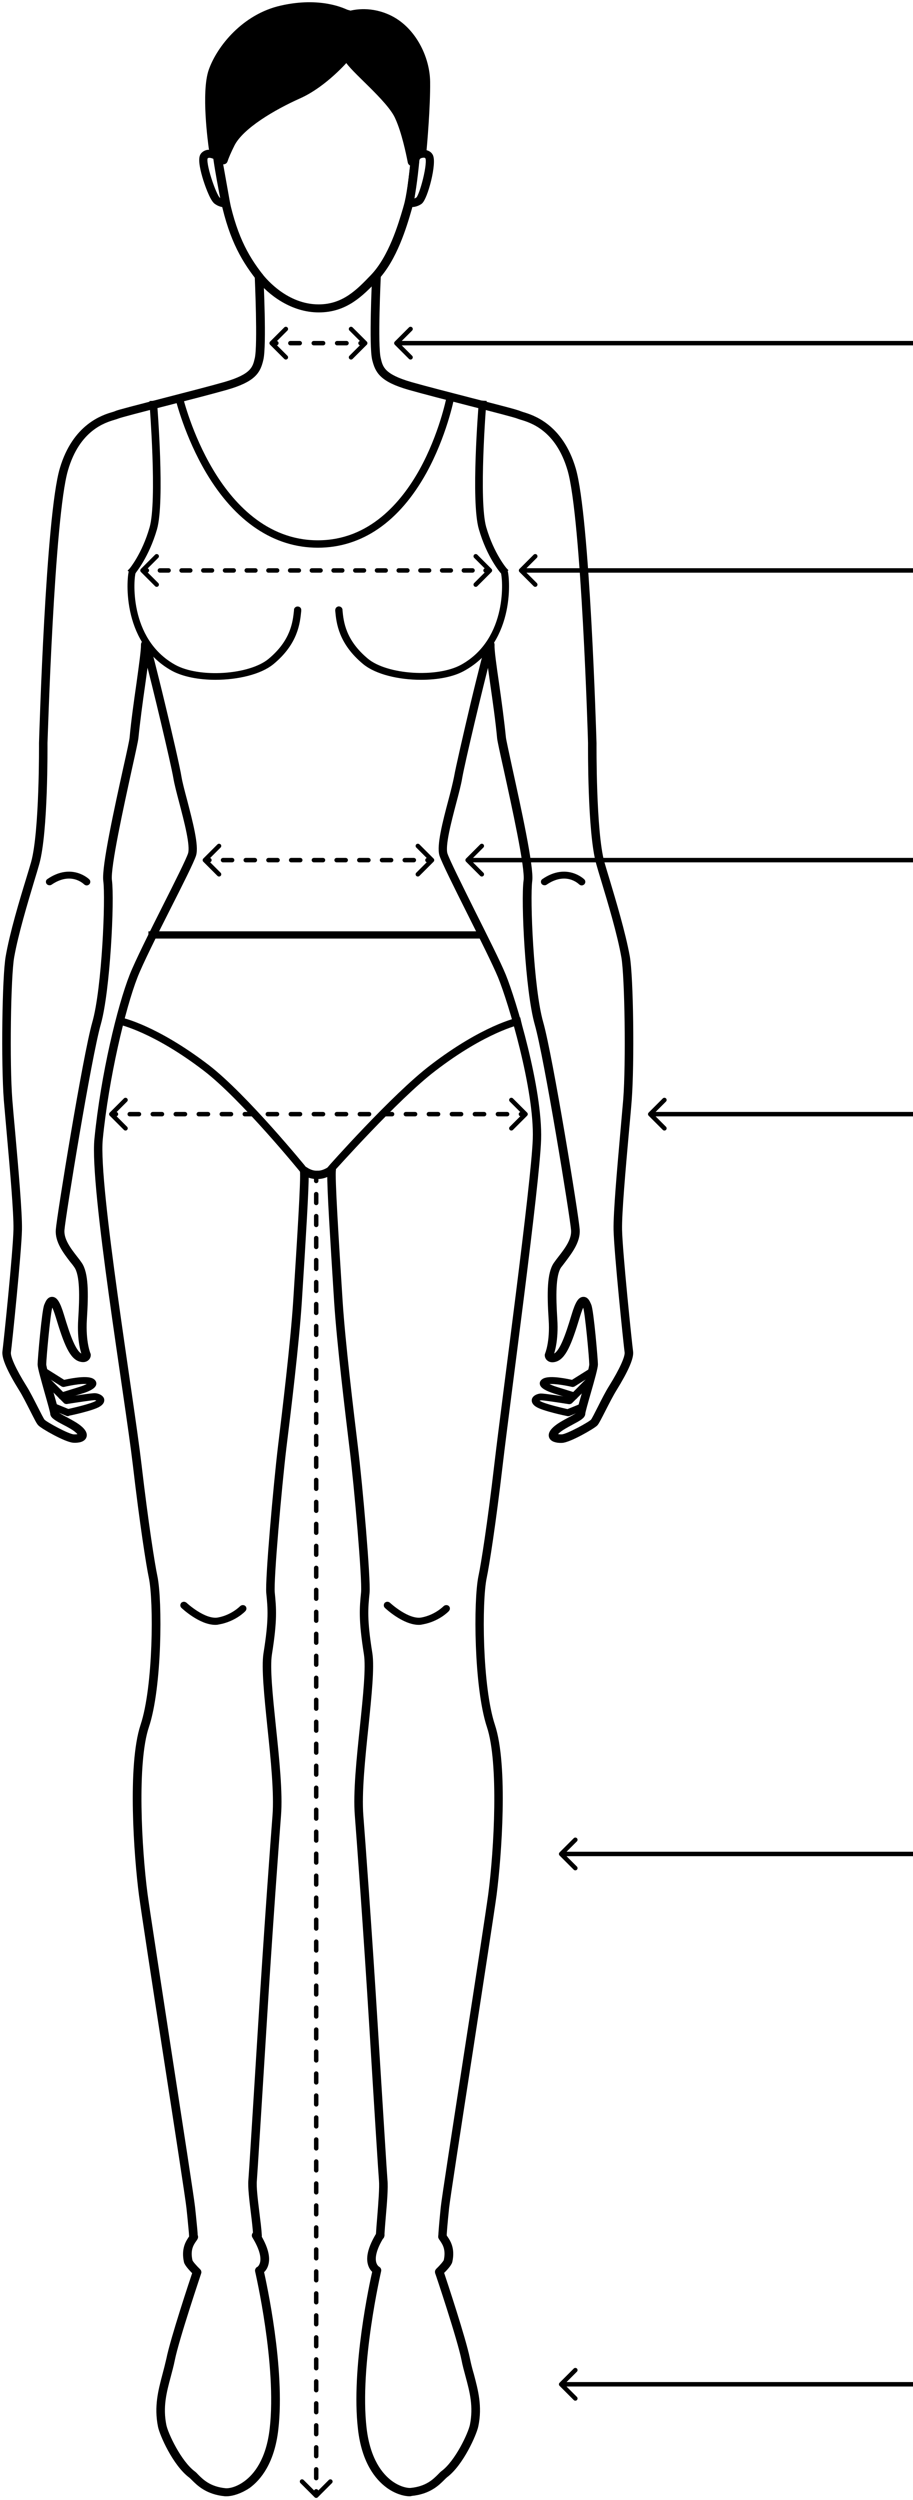 <svg width="205" height="561" viewBox="0 0 205 561" fill="none" xmlns="http://www.w3.org/2000/svg">
<path d="M88.646 76.646C88.451 76.842 88.451 77.158 88.646 77.354L91.828 80.535C92.024 80.731 92.34 80.731 92.535 80.535C92.731 80.34 92.731 80.024 92.535 79.828L89.707 77L92.535 74.172C92.731 73.976 92.731 73.66 92.535 73.465C92.34 73.269 92.024 73.269 91.828 73.465L88.646 76.646ZM89 77.5L205 77.5L205 76.5L89 76.5L89 77.5Z" fill="black"/>
<path d="M116.646 127.646C116.451 127.842 116.451 128.158 116.646 128.354L119.828 131.536C120.024 131.731 120.34 131.731 120.536 131.536C120.731 131.34 120.731 131.024 120.536 130.828L117.707 128L120.536 125.172C120.731 124.976 120.731 124.66 120.536 124.464C120.34 124.269 120.024 124.269 119.828 124.464L116.646 127.646ZM117 128.5L205 128.5L205 127.5L117 127.5L117 128.5Z" fill="black"/>
<path d="M24.646 249.646C24.451 249.842 24.451 250.158 24.646 250.354L27.828 253.536C28.024 253.731 28.34 253.731 28.535 253.536C28.731 253.34 28.731 253.024 28.535 252.828L25.707 250L28.535 247.172C28.731 246.976 28.731 246.66 28.535 246.464C28.34 246.269 28.024 246.269 27.828 246.464L24.646 249.646ZM118.354 250.354C118.549 250.158 118.549 249.842 118.354 249.646L115.172 246.464C114.976 246.269 114.66 246.269 114.464 246.464C114.269 246.66 114.269 246.976 114.464 247.172L117.293 250L114.464 252.828C114.269 253.024 114.269 253.34 114.464 253.536C114.66 253.731 114.976 253.731 115.172 253.536L118.354 250.354ZM26.033 250.5C26.309 250.5 26.533 250.276 26.533 250C26.533 249.724 26.309 249.5 26.033 249.5L26.033 250.5ZM29.133 249.5C28.857 249.5 28.633 249.724 28.633 250C28.633 250.276 28.857 250.5 29.133 250.5L29.133 249.5ZM31.2 250.5C31.476 250.5 31.7 250.276 31.7 250C31.7 249.724 31.476 249.5 31.2 249.5L31.2 250.5ZM34.3 249.5C34.024 249.5 33.8 249.724 33.8 250C33.8 250.276 34.024 250.5 34.3 250.5L34.3 249.5ZM36.367 250.5C36.643 250.5 36.867 250.276 36.867 250C36.867 249.724 36.643 249.5 36.367 249.5L36.367 250.5ZM39.467 249.5C39.191 249.5 38.967 249.724 38.967 250C38.967 250.276 39.191 250.5 39.467 250.5L39.467 249.5ZM41.533 250.5C41.809 250.5 42.033 250.276 42.033 250C42.033 249.724 41.809 249.5 41.533 249.5L41.533 250.5ZM44.633 249.5C44.357 249.5 44.133 249.724 44.133 250C44.133 250.276 44.357 250.5 44.633 250.5L44.633 249.5ZM46.7 250.5C46.976 250.5 47.2 250.276 47.2 250C47.2 249.724 46.976 249.5 46.7 249.5L46.7 250.5ZM49.8 249.5C49.524 249.5 49.3 249.724 49.3 250C49.3 250.276 49.524 250.5 49.8 250.5L49.8 249.5ZM51.867 250.5C52.143 250.5 52.367 250.276 52.367 250C52.367 249.724 52.143 249.5 51.867 249.5L51.867 250.5ZM54.967 249.5C54.691 249.5 54.467 249.724 54.467 250C54.467 250.276 54.691 250.5 54.967 250.5L54.967 249.5ZM57.033 250.5C57.309 250.5 57.533 250.276 57.533 250C57.533 249.724 57.309 249.5 57.033 249.5L57.033 250.5ZM60.133 249.5C59.857 249.5 59.633 249.724 59.633 250C59.633 250.276 59.857 250.5 60.133 250.5L60.133 249.5ZM62.2 250.5C62.476 250.5 62.7 250.276 62.7 250C62.7 249.724 62.476 249.5 62.2 249.5L62.2 250.5ZM65.3 249.5C65.024 249.5 64.8 249.724 64.8 250C64.8 250.276 65.024 250.5 65.3 250.5L65.3 249.5ZM67.367 250.5C67.643 250.5 67.867 250.276 67.867 250C67.867 249.724 67.643 249.5 67.367 249.5L67.367 250.5ZM70.467 249.5C70.191 249.5 69.967 249.724 69.967 250C69.967 250.276 70.191 250.5 70.467 250.5L70.467 249.5ZM72.533 250.5C72.809 250.5 73.033 250.276 73.033 250C73.033 249.724 72.809 249.5 72.533 249.5L72.533 250.5ZM75.633 249.5C75.357 249.5 75.133 249.724 75.133 250C75.133 250.276 75.357 250.5 75.633 250.5L75.633 249.5ZM77.7 250.5C77.976 250.5 78.2 250.276 78.2 250C78.2 249.724 77.976 249.5 77.7 249.5L77.7 250.5ZM80.8 249.5C80.524 249.5 80.3 249.724 80.3 250C80.3 250.276 80.524 250.5 80.8 250.5L80.8 249.5ZM82.867 250.5C83.143 250.5 83.367 250.276 83.367 250C83.367 249.724 83.143 249.5 82.867 249.5L82.867 250.5ZM85.967 249.5C85.691 249.5 85.467 249.724 85.467 250C85.467 250.276 85.691 250.5 85.967 250.5L85.967 249.5ZM88.033 250.5C88.309 250.5 88.533 250.276 88.533 250C88.533 249.724 88.309 249.5 88.033 249.5L88.033 250.5ZM91.133 249.5C90.857 249.5 90.633 249.724 90.633 250C90.633 250.276 90.857 250.5 91.133 250.5L91.133 249.5ZM93.2 250.5C93.476 250.5 93.7 250.276 93.7 250C93.7 249.724 93.476 249.5 93.2 249.5L93.2 250.5ZM96.3 249.5C96.024 249.5 95.8 249.724 95.8 250C95.8 250.276 96.024 250.5 96.3 250.5L96.3 249.5ZM98.367 250.5C98.643 250.5 98.867 250.276 98.867 250C98.867 249.724 98.643 249.5 98.367 249.5L98.367 250.5ZM101.467 249.5C101.191 249.5 100.967 249.724 100.967 250C100.967 250.276 101.191 250.5 101.467 250.5L101.467 249.5ZM103.533 250.5C103.809 250.5 104.033 250.276 104.033 250C104.033 249.724 103.809 249.5 103.533 249.5L103.533 250.5ZM106.633 249.5C106.357 249.5 106.133 249.724 106.133 250C106.133 250.276 106.357 250.5 106.633 250.5L106.633 249.5ZM108.7 250.5C108.976 250.5 109.2 250.276 109.2 250C109.2 249.724 108.976 249.5 108.7 249.5L108.7 250.5ZM111.8 249.5C111.524 249.5 111.3 249.724 111.3 250C111.3 250.276 111.524 250.5 111.8 250.5L111.8 249.5ZM113.867 250.5C114.143 250.5 114.367 250.276 114.367 250C114.367 249.724 114.143 249.5 113.867 249.5L113.867 250.5ZM116.967 249.5C116.69 249.5 116.467 249.724 116.467 250C116.467 250.276 116.69 250.5 116.967 250.5L116.967 249.5ZM25 250.5L26.033 250.5L26.033 249.5L25 249.5L25 250.5ZM29.133 250.5L31.2 250.5L31.2 249.5L29.133 249.5L29.133 250.5ZM34.3 250.5L36.367 250.5L36.367 249.5L34.3 249.5L34.3 250.5ZM39.467 250.5L41.533 250.5L41.533 249.5L39.467 249.5L39.467 250.5ZM44.633 250.5L46.7 250.5L46.7 249.5L44.633 249.5L44.633 250.5ZM49.8 250.5L51.867 250.5L51.867 249.5L49.8 249.5L49.8 250.5ZM54.967 250.5L57.033 250.5L57.033 249.5L54.967 249.5L54.967 250.5ZM60.133 250.5L62.2 250.5L62.2 249.5L60.133 249.5L60.133 250.5ZM65.3 250.5L67.367 250.5L67.367 249.5L65.3 249.5L65.3 250.5ZM70.467 250.5L72.533 250.5L72.533 249.5L70.467 249.5L70.467 250.5ZM75.633 250.5L77.7 250.5L77.7 249.5L75.633 249.5L75.633 250.5ZM80.8 250.5L82.867 250.5L82.867 249.5L80.8 249.5L80.8 250.5ZM85.967 250.5L88.033 250.5L88.033 249.5L85.967 249.5L85.967 250.5ZM91.133 250.5L93.2 250.5L93.2 249.5L91.133 249.5L91.133 250.5ZM96.3 250.5L98.367 250.5L98.367 249.5L96.3 249.5L96.3 250.5ZM101.467 250.5L103.533 250.5L103.533 249.5L101.467 249.5L101.467 250.5ZM106.633 250.5L108.7 250.5L108.7 249.5L106.633 249.5L106.633 250.5ZM111.8 250.5L113.867 250.5L113.867 249.5L111.8 249.5L111.8 250.5ZM116.967 250.5L118 250.5L118 249.5L116.967 249.5L116.967 250.5Z" fill="black"/>
<path d="M70.647 560.354C70.842 560.549 71.158 560.549 71.354 560.354L74.535 557.172C74.731 556.976 74.731 556.66 74.535 556.464C74.34 556.269 74.024 556.269 73.828 556.464L71 559.293L68.172 556.464C67.976 556.269 67.66 556.269 67.465 556.464C67.269 556.66 67.269 556.976 67.465 557.172L70.647 560.354ZM70.5 264.987C70.5 265.263 70.724 265.487 71 265.487C71.276 265.487 71.5 265.263 71.5 264.987L70.5 264.987ZM71.5 267.947C71.5 267.671 71.276 267.447 71 267.447C70.724 267.447 70.5 267.671 70.5 267.947L71.5 267.947ZM70.5 269.92C70.5 270.196 70.724 270.42 71 270.42C71.276 270.42 71.5 270.196 71.5 269.92L70.5 269.92ZM71.5 272.88C71.5 272.604 71.276 272.38 71 272.38C70.724 272.38 70.5 272.604 70.5 272.88L71.5 272.88ZM70.5 274.853C70.5 275.129 70.724 275.353 71 275.353C71.276 275.353 71.5 275.129 71.5 274.853L70.5 274.853ZM71.5 277.813C71.5 277.537 71.276 277.313 71 277.313C70.724 277.313 70.5 277.537 70.5 277.813L71.5 277.813ZM70.5 279.787C70.5 280.063 70.724 280.287 71 280.287C71.276 280.287 71.5 280.063 71.5 279.787L70.5 279.787ZM71.5 282.747C71.5 282.471 71.276 282.247 71 282.247C70.724 282.247 70.5 282.471 70.5 282.747L71.5 282.747ZM70.5 284.72C70.5 284.996 70.724 285.22 71 285.22C71.276 285.22 71.5 284.996 71.5 284.72L70.5 284.72ZM71.5 287.68C71.5 287.404 71.276 287.18 71 287.18C70.724 287.18 70.5 287.404 70.5 287.68L71.5 287.68ZM70.5 289.653C70.5 289.929 70.724 290.153 71 290.153C71.276 290.153 71.5 289.929 71.5 289.653L70.5 289.653ZM71.5 292.613C71.5 292.337 71.276 292.113 71 292.113C70.724 292.113 70.5 292.337 70.5 292.613L71.5 292.613ZM70.5 294.587C70.5 294.863 70.724 295.087 71 295.087C71.276 295.087 71.5 294.863 71.5 294.587L70.5 294.587ZM71.5 297.547C71.5 297.271 71.276 297.047 71 297.047C70.724 297.047 70.5 297.271 70.5 297.547L71.5 297.547ZM70.5 299.52C70.5 299.796 70.724 300.02 71 300.02C71.276 300.02 71.5 299.796 71.5 299.52L70.5 299.52ZM71.5 302.48C71.5 302.204 71.276 301.98 71 301.98C70.724 301.98 70.5 302.204 70.5 302.48L71.5 302.48ZM70.5 304.453C70.5 304.729 70.724 304.953 71 304.953C71.276 304.953 71.5 304.729 71.5 304.453L70.5 304.453ZM71.5 307.413C71.5 307.137 71.276 306.913 71 306.913C70.724 306.913 70.5 307.137 70.5 307.413L71.5 307.413ZM70.5 309.387C70.5 309.663 70.724 309.887 71 309.887C71.276 309.887 71.5 309.663 71.5 309.387L70.5 309.387ZM71.5 312.347C71.5 312.071 71.276 311.847 71 311.847C70.724 311.847 70.5 312.071 70.5 312.347L71.5 312.347ZM70.5 314.32C70.5 314.596 70.724 314.82 71 314.82C71.276 314.82 71.5 314.596 71.5 314.32L70.5 314.32ZM71.5 317.28C71.5 317.004 71.276 316.78 71 316.78C70.724 316.78 70.5 317.004 70.5 317.28L71.5 317.28ZM70.5 319.253C70.5 319.529 70.724 319.753 71 319.753C71.276 319.753 71.5 319.529 71.5 319.253L70.5 319.253ZM71.5 322.213C71.5 321.937 71.276 321.713 71 321.713C70.724 321.713 70.5 321.937 70.5 322.213L71.5 322.213ZM70.5 324.187C70.5 324.463 70.724 324.687 71 324.687C71.276 324.687 71.5 324.463 71.5 324.187L70.5 324.187ZM71.5 327.147C71.5 326.871 71.276 326.647 71 326.647C70.724 326.647 70.5 326.871 70.5 327.147L71.5 327.147ZM70.5 329.12C70.5 329.396 70.724 329.62 71 329.62C71.276 329.62 71.5 329.396 71.5 329.12L70.5 329.12ZM71.5 332.08C71.5 331.804 71.276 331.58 71 331.58C70.724 331.58 70.5 331.804 70.5 332.08L71.5 332.08ZM70.5 334.053C70.5 334.329 70.724 334.553 71 334.553C71.276 334.553 71.5 334.329 71.5 334.053L70.5 334.053ZM71.5 337.013C71.5 336.737 71.276 336.513 71 336.513C70.724 336.513 70.5 336.737 70.5 337.013L71.5 337.013ZM70.5 338.987C70.5 339.263 70.724 339.487 71 339.487C71.276 339.487 71.5 339.263 71.5 338.987L70.5 338.987ZM71.5 341.947C71.5 341.671 71.276 341.447 71 341.447C70.724 341.447 70.5 341.671 70.5 341.947L71.5 341.947ZM70.5 343.92C70.5 344.196 70.724 344.42 71 344.42C71.276 344.42 71.5 344.196 71.5 343.92L70.5 343.92ZM71.5 346.88C71.5 346.604 71.276 346.38 71 346.38C70.724 346.38 70.5 346.604 70.5 346.88L71.5 346.88ZM70.5 348.853C70.5 349.129 70.724 349.353 71 349.353C71.276 349.353 71.5 349.129 71.5 348.853L70.5 348.853ZM71.5 351.813C71.5 351.537 71.276 351.313 71 351.313C70.724 351.313 70.5 351.537 70.5 351.813L71.5 351.813ZM70.5 353.787C70.5 354.063 70.724 354.287 71 354.287C71.276 354.287 71.5 354.063 71.5 353.787L70.5 353.787ZM71.5 356.747C71.5 356.471 71.276 356.247 71 356.247C70.724 356.247 70.5 356.471 70.5 356.747L71.5 356.747ZM70.5 358.72C70.5 358.996 70.724 359.22 71 359.22C71.276 359.22 71.5 358.996 71.5 358.72L70.5 358.72ZM71.5 361.68C71.5 361.404 71.276 361.18 71 361.18C70.724 361.18 70.5 361.404 70.5 361.68L71.5 361.68ZM70.5 363.653C70.5 363.929 70.724 364.153 71 364.153C71.276 364.153 71.5 363.929 71.5 363.653L70.5 363.653ZM71.5 366.613C71.5 366.337 71.276 366.113 71 366.113C70.724 366.113 70.5 366.337 70.5 366.613L71.5 366.613ZM70.5 368.587C70.5 368.863 70.724 369.087 71 369.087C71.276 369.087 71.5 368.863 71.5 368.587L70.5 368.587ZM71.5 371.547C71.5 371.271 71.276 371.047 71 371.047C70.724 371.047 70.5 371.271 70.5 371.547L71.5 371.547ZM70.5 373.52C70.5 373.796 70.724 374.02 71 374.02C71.276 374.02 71.5 373.796 71.5 373.52L70.5 373.52ZM71.5 376.48C71.5 376.204 71.276 375.98 71 375.98C70.724 375.98 70.5 376.204 70.5 376.48L71.5 376.48ZM70.5 378.453C70.5 378.729 70.724 378.953 71 378.953C71.276 378.953 71.5 378.729 71.5 378.453L70.5 378.453ZM71.5 381.413C71.5 381.137 71.276 380.913 71 380.913C70.724 380.913 70.5 381.137 70.5 381.413L71.5 381.413ZM70.5 383.387C70.5 383.663 70.724 383.887 71 383.887C71.276 383.887 71.5 383.663 71.5 383.387L70.5 383.387ZM71.5 386.347C71.5 386.071 71.276 385.847 71 385.847C70.724 385.847 70.5 386.071 70.5 386.347L71.5 386.347ZM70.5 388.32C70.5 388.596 70.724 388.82 71 388.82C71.276 388.82 71.5 388.596 71.5 388.32L70.5 388.32ZM71.5 391.28C71.5 391.004 71.276 390.78 71 390.78C70.724 390.78 70.5 391.004 70.5 391.28L71.5 391.28ZM70.5 393.253C70.5 393.529 70.724 393.753 71 393.753C71.276 393.753 71.5 393.529 71.5 393.253L70.5 393.253ZM71.5 396.213C71.5 395.937 71.276 395.713 71 395.713C70.724 395.713 70.5 395.937 70.5 396.213L71.5 396.213ZM70.5 398.187C70.5 398.463 70.724 398.687 71 398.687C71.276 398.687 71.5 398.463 71.5 398.187L70.5 398.187ZM71.5 401.147C71.5 400.871 71.276 400.647 71 400.647C70.724 400.647 70.5 400.871 70.5 401.147L71.5 401.147ZM70.5 403.12C70.5 403.396 70.724 403.62 71 403.62C71.276 403.62 71.5 403.396 71.5 403.12L70.5 403.12ZM71.5 406.08C71.5 405.804 71.276 405.58 71 405.58C70.724 405.58 70.5 405.804 70.5 406.08L71.5 406.08ZM70.5 408.053C70.5 408.33 70.724 408.553 71 408.553C71.276 408.553 71.5 408.33 71.5 408.053L70.5 408.053ZM71.5 411.013C71.5 410.737 71.276 410.513 71 410.513C70.724 410.513 70.5 410.737 70.5 411.013L71.5 411.013ZM70.5 412.987C70.5 413.263 70.724 413.487 71 413.487C71.276 413.487 71.5 413.263 71.5 412.987L70.5 412.987ZM71.5 415.947C71.5 415.671 71.276 415.447 71 415.447C70.724 415.447 70.5 415.671 70.5 415.947L71.5 415.947ZM70.5 417.92C70.5 418.196 70.724 418.42 71 418.42C71.276 418.42 71.5 418.196 71.5 417.92L70.5 417.92ZM71.5 420.88C71.5 420.604 71.276 420.38 71 420.38C70.724 420.38 70.5 420.604 70.5 420.88L71.5 420.88ZM70.5 422.853C70.5 423.13 70.724 423.353 71 423.353C71.276 423.353 71.5 423.13 71.5 422.853L70.5 422.853ZM71.5 425.813C71.5 425.537 71.276 425.313 71 425.313C70.724 425.313 70.5 425.537 70.5 425.813L71.5 425.813ZM70.5 427.787C70.5 428.063 70.724 428.287 71 428.287C71.276 428.287 71.5 428.063 71.5 427.787L70.5 427.787ZM71.5 430.747C71.5 430.471 71.276 430.247 71 430.247C70.724 430.247 70.5 430.471 70.5 430.747L71.5 430.747ZM70.5 432.72C70.5 432.996 70.724 433.22 71 433.22C71.276 433.22 71.5 432.996 71.5 432.72L70.5 432.72ZM71.5 435.68C71.5 435.404 71.276 435.18 71 435.18C70.724 435.18 70.5 435.404 70.5 435.68L71.5 435.68ZM70.5 437.653C70.5 437.93 70.724 438.153 71 438.153C71.276 438.153 71.5 437.93 71.5 437.653L70.5 437.653ZM71.5 440.613C71.5 440.337 71.276 440.113 71 440.113C70.724 440.113 70.5 440.337 70.5 440.613L71.5 440.613ZM70.5 442.587C70.5 442.863 70.724 443.087 71 443.087C71.276 443.087 71.5 442.863 71.5 442.587L70.5 442.587ZM71.5 445.547C71.5 445.271 71.276 445.047 71 445.047C70.724 445.047 70.5 445.271 70.5 445.547L71.5 445.547ZM70.5 447.52C70.5 447.796 70.724 448.02 71 448.02C71.276 448.02 71.5 447.796 71.5 447.52L70.5 447.52ZM71.5 450.48C71.5 450.204 71.276 449.98 71 449.98C70.724 449.98 70.5 450.204 70.5 450.48L71.5 450.48ZM70.5 452.453C70.5 452.73 70.724 452.953 71 452.953C71.276 452.953 71.5 452.73 71.5 452.453L70.5 452.453ZM71.5 455.413C71.5 455.137 71.276 454.913 71 454.913C70.724 454.913 70.5 455.137 70.5 455.413L71.5 455.413ZM70.5 457.387C70.5 457.663 70.724 457.887 71 457.887C71.276 457.887 71.5 457.663 71.5 457.387L70.5 457.387ZM71.5 460.347C71.5 460.071 71.276 459.847 71 459.847C70.724 459.847 70.5 460.071 70.5 460.347L71.5 460.347ZM70.5 462.32C70.5 462.596 70.724 462.82 71 462.82C71.276 462.82 71.5 462.596 71.5 462.32L70.5 462.32ZM71.5 465.28C71.5 465.004 71.276 464.78 71 464.78C70.724 464.78 70.5 465.004 70.5 465.28L71.5 465.28ZM70.5 467.253C70.5 467.53 70.724 467.753 71 467.753C71.276 467.753 71.5 467.53 71.5 467.253L70.5 467.253ZM71.5 470.213C71.5 469.937 71.276 469.713 71 469.713C70.724 469.713 70.5 469.937 70.5 470.213L71.5 470.213ZM70.5 472.187C70.5 472.463 70.724 472.687 71 472.687C71.276 472.687 71.5 472.463 71.5 472.187L70.5 472.187ZM71.5 475.147C71.5 474.871 71.276 474.647 71 474.647C70.724 474.647 70.5 474.871 70.5 475.147L71.5 475.147ZM70.5 477.12C70.5 477.396 70.724 477.62 71 477.62C71.276 477.62 71.5 477.396 71.5 477.12L70.5 477.12ZM71.5 480.08C71.5 479.804 71.276 479.58 71 479.58C70.724 479.58 70.5 479.804 70.5 480.08L71.5 480.08ZM70.5 482.053C70.5 482.33 70.724 482.553 71 482.553C71.276 482.553 71.5 482.33 71.5 482.053L70.5 482.053ZM71.5 485.013C71.5 484.737 71.276 484.513 71 484.513C70.724 484.513 70.5 484.737 70.5 485.013L71.5 485.013ZM70.5 486.987C70.5 487.263 70.724 487.487 71 487.487C71.276 487.487 71.5 487.263 71.5 486.987L70.5 486.987ZM71.5 489.947C71.5 489.671 71.276 489.447 71 489.447C70.724 489.447 70.5 489.671 70.5 489.947L71.5 489.947ZM70.5 491.92C70.5 492.196 70.724 492.42 71 492.42C71.276 492.42 71.5 492.196 71.5 491.92L70.5 491.92ZM71.5 494.88C71.5 494.604 71.276 494.38 71 494.38C70.724 494.38 70.5 494.604 70.5 494.88L71.5 494.88ZM70.5 496.853C70.5 497.13 70.724 497.353 71 497.353C71.276 497.353 71.5 497.13 71.5 496.853L70.5 496.853ZM71.5 499.813C71.5 499.537 71.276 499.313 71 499.313C70.724 499.313 70.5 499.537 70.5 499.813L71.5 499.813ZM70.5 501.787C70.5 502.063 70.724 502.287 71 502.287C71.276 502.287 71.5 502.063 71.5 501.787L70.5 501.787ZM71.5 504.747C71.5 504.471 71.276 504.247 71 504.247C70.724 504.247 70.5 504.471 70.5 504.747L71.5 504.747ZM70.5 506.72C70.5 506.996 70.724 507.22 71 507.22C71.276 507.22 71.5 506.996 71.5 506.72L70.5 506.72ZM71.5 509.68C71.5 509.404 71.276 509.18 71 509.18C70.724 509.18 70.5 509.404 70.5 509.68L71.5 509.68ZM70.5 511.653C70.5 511.93 70.724 512.153 71 512.153C71.276 512.153 71.5 511.93 71.5 511.653L70.5 511.653ZM71.5 514.613C71.5 514.337 71.276 514.113 71 514.113C70.724 514.113 70.5 514.337 70.5 514.613L71.5 514.613ZM70.5 516.587C70.5 516.863 70.724 517.087 71 517.087C71.276 517.087 71.5 516.863 71.5 516.587L70.5 516.587ZM71.5 519.547C71.5 519.271 71.276 519.047 71 519.047C70.724 519.047 70.5 519.271 70.5 519.547L71.5 519.547ZM70.5 521.52C70.5 521.796 70.724 522.02 71 522.02C71.276 522.02 71.5 521.796 71.5 521.52L70.5 521.52ZM71.5 524.48C71.5 524.204 71.276 523.98 71 523.98C70.724 523.98 70.5 524.204 70.5 524.48L71.5 524.48ZM70.5 526.453C70.5 526.73 70.724 526.953 71 526.953C71.276 526.953 71.5 526.73 71.5 526.453L70.5 526.453ZM71.5 529.413C71.5 529.137 71.276 528.913 71 528.913C70.724 528.913 70.5 529.137 70.5 529.413L71.5 529.413ZM70.5 531.387C70.5 531.663 70.724 531.887 71 531.887C71.276 531.887 71.5 531.663 71.5 531.387L70.5 531.387ZM71.5 534.347C71.5 534.071 71.276 533.847 71 533.847C70.724 533.847 70.5 534.071 70.5 534.347L71.5 534.347ZM70.5 536.32C70.5 536.596 70.724 536.82 71 536.82C71.276 536.82 71.5 536.596 71.5 536.32L70.5 536.32ZM71.5 539.28C71.5 539.004 71.276 538.78 71 538.78C70.724 538.78 70.5 539.004 70.5 539.28L71.5 539.28ZM70.5 541.253C70.5 541.529 70.724 541.753 71 541.753C71.276 541.753 71.5 541.529 71.5 541.253L70.5 541.253ZM71.5 544.213C71.5 543.937 71.276 543.713 71 543.713C70.724 543.713 70.5 543.937 70.5 544.213L71.5 544.213ZM70.5 546.187C70.5 546.463 70.724 546.687 71 546.687C71.276 546.687 71.5 546.463 71.5 546.187L70.5 546.187ZM71.5 549.147C71.5 548.871 71.276 548.647 71 548.647C70.724 548.647 70.5 548.871 70.5 549.147L71.5 549.147ZM70.5 551.12C70.5 551.396 70.724 551.62 71 551.62C71.276 551.62 71.5 551.396 71.5 551.12L70.5 551.12ZM71.5 554.08C71.5 553.804 71.276 553.58 71 553.58C70.724 553.58 70.5 553.804 70.5 554.08L71.5 554.08ZM70.5 556.053C70.5 556.329 70.724 556.553 71 556.553C71.276 556.553 71.5 556.329 71.5 556.053L70.5 556.053ZM71.5 559.013C71.5 558.737 71.276 558.513 71 558.513C70.724 558.513 70.5 558.737 70.5 559.013L71.5 559.013ZM70.5 264L70.5 264.987L71.5 264.987L71.5 264L70.5 264ZM70.5 267.947L70.5 269.92L71.5 269.92L71.5 267.947L70.5 267.947ZM70.5 272.88L70.5 274.853L71.5 274.853L71.5 272.88L70.5 272.88ZM70.5 277.813L70.5 279.787L71.5 279.787L71.5 277.813L70.5 277.813ZM70.5 282.747L70.5 284.72L71.5 284.72L71.5 282.747L70.5 282.747ZM70.5 287.68L70.5 289.653L71.5 289.653L71.5 287.68L70.5 287.68ZM70.5 292.613L70.5 294.587L71.5 294.587L71.5 292.613L70.5 292.613ZM70.5 297.547L70.5 299.52L71.5 299.52L71.5 297.547L70.5 297.547ZM70.5 302.48L70.5 304.453L71.5 304.453L71.5 302.48L70.5 302.48ZM70.5 307.413L70.5 309.387L71.5 309.387L71.5 307.413L70.5 307.413ZM70.5 312.347L70.5 314.32L71.5 314.32L71.5 312.347L70.5 312.347ZM70.5 317.28L70.5 319.253L71.5 319.253L71.5 317.28L70.5 317.28ZM70.5 322.213L70.5 324.187L71.5 324.187L71.5 322.213L70.5 322.213ZM70.5 327.147L70.5 329.12L71.5 329.12L71.5 327.147L70.5 327.147ZM70.5 332.08L70.5 334.053L71.5 334.053L71.5 332.08L70.5 332.08ZM70.5 337.013L70.5 338.987L71.5 338.987L71.5 337.013L70.5 337.013ZM70.5 341.947L70.5 343.92L71.5 343.92L71.5 341.947L70.5 341.947ZM70.5 346.88L70.5 348.853L71.5 348.853L71.5 346.88L70.5 346.88ZM70.5 351.813L70.5 353.787L71.5 353.787L71.5 351.813L70.5 351.813ZM70.5 356.747L70.5 358.72L71.5 358.72L71.5 356.747L70.5 356.747ZM70.5 361.68L70.5 363.653L71.5 363.653L71.5 361.68L70.5 361.68ZM70.5 366.613L70.5 368.587L71.5 368.587L71.5 366.613L70.5 366.613ZM70.5 371.547L70.5 373.52L71.5 373.52L71.5 371.547L70.5 371.547ZM70.5 376.48L70.5 378.453L71.5 378.453L71.5 376.48L70.5 376.48ZM70.5 381.413L70.5 383.387L71.5 383.387L71.5 381.413L70.5 381.413ZM70.5 386.347L70.5 388.32L71.5 388.32L71.5 386.347L70.5 386.347ZM70.5 391.28L70.5 393.253L71.5 393.253L71.5 391.28L70.5 391.28ZM70.5 396.213L70.5 398.187L71.5 398.187L71.5 396.213L70.5 396.213ZM70.5 401.147L70.5 403.12L71.5 403.12L71.5 401.147L70.5 401.147ZM70.5 406.08L70.5 408.053L71.5 408.053L71.5 406.08L70.5 406.08ZM70.5 411.013L70.5 412.987L71.5 412.987L71.5 411.013L70.5 411.013ZM70.5 415.947L70.5 417.92L71.5 417.92L71.5 415.947L70.5 415.947ZM70.5 420.88L70.5 422.853L71.5 422.853L71.5 420.88L70.5 420.88ZM70.5 425.813L70.5 427.787L71.5 427.787L71.5 425.813L70.5 425.813ZM70.5 430.747L70.5 432.72L71.5 432.72L71.5 430.747L70.5 430.747ZM70.5 435.68L70.5 437.653L71.5 437.653L71.5 435.68L70.5 435.68ZM70.5 440.613L70.5 442.587L71.5 442.587L71.5 440.613L70.5 440.613ZM70.5 445.547L70.5 447.52L71.5 447.52L71.5 445.547L70.5 445.547ZM70.5 450.48L70.5 452.453L71.5 452.453L71.5 450.48L70.5 450.48ZM70.5 455.413L70.5 457.387L71.5 457.387L71.5 455.413L70.5 455.413ZM70.5 460.347L70.5 462.32L71.5 462.32L71.5 460.347L70.5 460.347ZM70.5 465.28L70.5 467.253L71.5 467.253L71.5 465.28L70.5 465.28ZM70.5 470.213L70.5 472.187L71.5 472.187L71.5 470.213L70.5 470.213ZM70.5 475.147L70.5 477.12L71.5 477.12L71.5 475.147L70.5 475.147ZM70.5 480.08L70.5 482.053L71.5 482.053L71.5 480.08L70.5 480.08ZM70.5 485.013L70.5 486.987L71.5 486.987L71.5 485.013L70.5 485.013ZM70.5 489.947L70.5 491.92L71.5 491.92L71.5 489.947L70.5 489.947ZM70.5 494.88L70.5 496.853L71.5 496.853L71.5 494.88L70.5 494.88ZM70.5 499.813L70.5 501.787L71.5 501.787L71.5 499.813L70.5 499.813ZM70.5 504.747L70.5 506.72L71.5 506.72L71.5 504.747L70.5 504.747ZM70.5 509.68L70.5 511.653L71.5 511.653L71.5 509.68L70.5 509.68ZM70.5 514.613L70.5 516.587L71.5 516.587L71.5 514.613L70.5 514.613ZM70.5 519.547L70.5 521.52L71.5 521.52L71.5 519.547L70.5 519.547ZM70.5 524.48L70.5 526.453L71.5 526.453L71.5 524.48L70.5 524.48ZM70.5 529.413L70.5 531.387L71.5 531.387L71.5 529.413L70.5 529.413ZM70.5 534.347L70.5 536.32L71.5 536.32L71.5 534.347L70.5 534.347ZM70.5 539.28L70.5 541.253L71.5 541.253L71.5 539.28L70.5 539.28ZM70.5 544.213L70.5 546.187L71.5 546.187L71.5 544.213L70.5 544.213ZM70.5 549.147L70.5 551.12L71.5 551.12L71.5 549.147L70.5 549.147ZM70.5 554.08L70.5 556.053L71.5 556.053L71.5 554.08L70.5 554.08ZM70.5 559.013L70.5 560L71.5 560L71.5 559.013L70.5 559.013Z" fill="black"/>
<path d="M45.646 192.646C45.451 192.842 45.451 193.158 45.646 193.354L48.828 196.536C49.024 196.731 49.34 196.731 49.535 196.536C49.731 196.34 49.731 196.024 49.535 195.828L46.707 193L49.535 190.172C49.731 189.976 49.731 189.66 49.535 189.464C49.34 189.269 49.024 189.269 48.828 189.464L45.646 192.646ZM97.354 193.354C97.549 193.158 97.549 192.842 97.354 192.646L94.172 189.464C93.976 189.269 93.66 189.269 93.465 189.464C93.269 189.66 93.269 189.976 93.465 190.172L96.293 193L93.465 195.828C93.269 196.024 93.269 196.34 93.465 196.536C93.66 196.731 93.976 196.731 94.172 196.536L97.354 193.354ZM47.02 193.5C47.296 193.5 47.52 193.276 47.52 193C47.52 192.724 47.296 192.5 47.02 192.5L47.02 193.5ZM50.08 192.5C49.804 192.5 49.58 192.724 49.58 193C49.58 193.276 49.804 193.5 50.08 193.5L50.08 192.5ZM52.12 193.5C52.396 193.5 52.62 193.276 52.62 193C52.62 192.724 52.396 192.5 52.12 192.5L52.12 193.5ZM55.18 192.5C54.904 192.5 54.68 192.724 54.68 193C54.68 193.276 54.904 193.5 55.18 193.5L55.18 192.5ZM57.22 193.5C57.496 193.5 57.72 193.276 57.72 193C57.72 192.724 57.496 192.5 57.22 192.5L57.22 193.5ZM60.28 192.5C60.004 192.5 59.78 192.724 59.78 193C59.78 193.276 60.004 193.5 60.28 193.5L60.28 192.5ZM62.32 193.5C62.596 193.5 62.82 193.276 62.82 193C62.82 192.724 62.596 192.5 62.32 192.5L62.32 193.5ZM65.38 192.5C65.104 192.5 64.88 192.724 64.88 193C64.88 193.276 65.104 193.5 65.38 193.5L65.38 192.5ZM67.42 193.5C67.696 193.5 67.92 193.276 67.92 193C67.92 192.724 67.696 192.5 67.42 192.5L67.42 193.5ZM70.48 192.5C70.204 192.5 69.98 192.724 69.98 193C69.98 193.276 70.204 193.5 70.48 193.5L70.48 192.5ZM72.52 193.5C72.796 193.5 73.02 193.276 73.02 193C73.02 192.724 72.796 192.5 72.52 192.5L72.52 193.5ZM75.58 192.5C75.304 192.5 75.08 192.724 75.08 193C75.08 193.276 75.304 193.5 75.58 193.5L75.58 192.5ZM77.62 193.5C77.896 193.5 78.12 193.276 78.12 193C78.12 192.724 77.896 192.5 77.62 192.5L77.62 193.5ZM80.68 192.5C80.404 192.5 80.18 192.724 80.18 193C80.18 193.276 80.404 193.5 80.68 193.5L80.68 192.5ZM82.72 193.5C82.996 193.5 83.22 193.276 83.22 193C83.22 192.724 82.996 192.5 82.72 192.5L82.72 193.5ZM85.78 192.5C85.504 192.5 85.28 192.724 85.28 193C85.28 193.276 85.504 193.5 85.78 193.5L85.78 192.5ZM87.82 193.5C88.096 193.5 88.32 193.276 88.32 193C88.32 192.724 88.096 192.5 87.82 192.5L87.82 193.5ZM90.88 192.5C90.604 192.5 90.38 192.724 90.38 193C90.38 193.276 90.604 193.5 90.88 193.5L90.88 192.5ZM92.92 193.5C93.196 193.5 93.42 193.276 93.42 193C93.42 192.724 93.196 192.5 92.92 192.5L92.92 193.5ZM95.98 192.5C95.704 192.5 95.48 192.724 95.48 193C95.48 193.276 95.704 193.5 95.98 193.5L95.98 192.5ZM46 193.5L47.02 193.5L47.02 192.5L46 192.5L46 193.5ZM50.08 193.5L52.12 193.5L52.12 192.5L50.08 192.5L50.08 193.5ZM55.18 193.5L57.22 193.5L57.22 192.5L55.18 192.5L55.18 193.5ZM60.28 193.5L62.32 193.5L62.32 192.5L60.28 192.5L60.28 193.5ZM65.38 193.5L67.42 193.5L67.42 192.5L65.38 192.5L65.38 193.5ZM70.48 193.5L72.52 193.5L72.52 192.5L70.48 192.5L70.48 193.5ZM75.58 193.5L77.62 193.5L77.62 192.5L75.58 192.5L75.58 193.5ZM80.68 193.5L82.72 193.5L82.72 192.5L80.68 192.5L80.68 193.5ZM85.78 193.5L87.82 193.5L87.82 192.5L85.78 192.5L85.78 193.5ZM90.88 193.5L92.92 193.5L92.92 192.5L90.88 192.5L90.88 193.5ZM95.98 193.5L97 193.5L97 192.5L95.98 192.5L95.98 193.5Z" fill="black"/>
<path d="M31.646 127.646C31.451 127.842 31.451 128.158 31.646 128.354L34.828 131.536C35.024 131.731 35.34 131.731 35.535 131.536C35.731 131.34 35.731 131.024 35.535 130.828L32.707 128L35.535 125.172C35.731 124.976 35.731 124.66 35.535 124.464C35.34 124.269 35.024 124.269 34.828 124.464L31.646 127.646ZM110.354 128.354C110.549 128.158 110.549 127.842 110.354 127.646L107.172 124.464C106.976 124.269 106.66 124.269 106.464 124.464C106.269 124.66 106.269 124.976 106.464 125.172L109.293 128L106.464 130.828C106.269 131.024 106.269 131.34 106.464 131.536C106.66 131.731 106.976 131.731 107.172 131.536L110.354 128.354ZM32.975 128.5C33.251 128.5 33.475 128.276 33.475 128C33.475 127.724 33.251 127.5 32.975 127.5L32.975 128.5ZM35.9 127.5C35.624 127.5 35.4 127.724 35.4 128C35.4 128.276 35.624 128.5 35.9 128.5L35.9 127.5ZM37.85 128.5C38.126 128.5 38.35 128.276 38.35 128C38.35 127.724 38.126 127.5 37.85 127.5L37.85 128.5ZM40.775 127.5C40.499 127.5 40.275 127.724 40.275 128C40.275 128.276 40.499 128.5 40.775 128.5L40.775 127.5ZM42.725 128.5C43.001 128.5 43.225 128.276 43.225 128C43.225 127.724 43.001 127.5 42.725 127.5L42.725 128.5ZM45.65 127.5C45.374 127.5 45.15 127.724 45.15 128C45.15 128.276 45.374 128.5 45.65 128.5L45.65 127.5ZM47.6 128.5C47.876 128.5 48.1 128.276 48.1 128C48.1 127.724 47.876 127.5 47.6 127.5L47.6 128.5ZM50.525 127.5C50.249 127.5 50.025 127.724 50.025 128C50.025 128.276 50.249 128.5 50.525 128.5L50.525 127.5ZM52.475 128.5C52.751 128.5 52.975 128.276 52.975 128C52.975 127.724 52.751 127.5 52.475 127.5L52.475 128.5ZM55.4 127.5C55.124 127.5 54.9 127.724 54.9 128C54.9 128.276 55.124 128.5 55.4 128.5L55.4 127.5ZM57.35 128.5C57.626 128.5 57.85 128.276 57.85 128C57.85 127.724 57.626 127.5 57.35 127.5L57.35 128.5ZM60.275 127.5C59.999 127.5 59.775 127.724 59.775 128C59.775 128.276 59.999 128.5 60.275 128.5L60.275 127.5ZM62.225 128.5C62.501 128.5 62.725 128.276 62.725 128C62.725 127.724 62.501 127.5 62.225 127.5L62.225 128.5ZM65.15 127.5C64.874 127.5 64.65 127.724 64.65 128C64.65 128.276 64.874 128.5 65.15 128.5L65.15 127.5ZM67.1 128.5C67.376 128.5 67.6 128.276 67.6 128C67.6 127.724 67.376 127.5 67.1 127.5L67.1 128.5ZM70.025 127.5C69.749 127.5 69.525 127.724 69.525 128C69.525 128.276 69.749 128.5 70.025 128.5L70.025 127.5ZM71.975 128.5C72.251 128.5 72.475 128.276 72.475 128C72.475 127.724 72.251 127.5 71.975 127.5L71.975 128.5ZM74.9 127.5C74.624 127.5 74.4 127.724 74.4 128C74.4 128.276 74.624 128.5 74.9 128.5L74.9 127.5ZM76.85 128.5C77.126 128.5 77.35 128.276 77.35 128C77.35 127.724 77.126 127.5 76.85 127.5L76.85 128.5ZM79.775 127.5C79.499 127.5 79.275 127.724 79.275 128C79.275 128.276 79.499 128.5 79.775 128.5L79.775 127.5ZM81.725 128.5C82.001 128.5 82.225 128.276 82.225 128C82.225 127.724 82.001 127.5 81.725 127.5L81.725 128.5ZM84.65 127.5C84.374 127.5 84.15 127.724 84.15 128C84.15 128.276 84.374 128.5 84.65 128.5L84.65 127.5ZM86.6 128.5C86.876 128.5 87.1 128.276 87.1 128C87.1 127.724 86.876 127.5 86.6 127.5L86.6 128.5ZM89.525 127.5C89.249 127.5 89.025 127.724 89.025 128C89.025 128.276 89.249 128.5 89.525 128.5L89.525 127.5ZM91.475 128.5C91.751 128.5 91.975 128.276 91.975 128C91.975 127.724 91.751 127.5 91.475 127.5L91.475 128.5ZM94.4 127.5C94.124 127.5 93.9 127.724 93.9 128C93.9 128.276 94.124 128.5 94.4 128.5L94.4 127.5ZM96.35 128.5C96.626 128.5 96.85 128.276 96.85 128C96.85 127.724 96.626 127.5 96.35 127.5L96.35 128.5ZM99.275 127.5C98.999 127.5 98.775 127.724 98.775 128C98.775 128.276 98.999 128.5 99.275 128.5L99.275 127.5ZM101.225 128.5C101.501 128.5 101.725 128.276 101.725 128C101.725 127.724 101.501 127.5 101.225 127.5L101.225 128.5ZM104.15 127.5C103.874 127.5 103.65 127.724 103.65 128C103.65 128.276 103.874 128.5 104.15 128.5L104.15 127.5ZM106.1 128.5C106.376 128.5 106.6 128.276 106.6 128C106.6 127.724 106.376 127.5 106.1 127.5L106.1 128.5ZM109.025 127.5C108.749 127.5 108.525 127.724 108.525 128C108.525 128.276 108.749 128.5 109.025 128.5L109.025 127.5ZM32 128.5L32.975 128.5L32.975 127.5L32 127.5L32 128.5ZM35.9 128.5L37.85 128.5L37.85 127.5L35.9 127.5L35.9 128.5ZM40.775 128.5L42.725 128.5L42.725 127.5L40.775 127.5L40.775 128.5ZM45.65 128.5L47.6 128.5L47.6 127.5L45.65 127.5L45.65 128.5ZM50.525 128.5L52.475 128.5L52.475 127.5L50.525 127.5L50.525 128.5ZM55.4 128.5L57.35 128.5L57.35 127.5L55.4 127.5L55.4 128.5ZM60.275 128.5L62.225 128.5L62.225 127.5L60.275 127.5L60.275 128.5ZM65.15 128.5L67.1 128.5L67.1 127.5L65.15 127.5L65.15 128.5ZM70.025 128.5L71 128.5L71 127.5L70.025 127.5L70.025 128.5ZM71 128.5L71.975 128.5L71.975 127.5L71 127.5L71 128.5ZM74.9 128.5L76.85 128.5L76.85 127.5L74.9 127.5L74.9 128.5ZM79.775 128.5L81.725 128.5L81.725 127.5L79.775 127.5L79.775 128.5ZM84.65 128.5L86.6 128.5L86.6 127.5L84.65 127.5L84.65 128.5ZM89.525 128.5L91.475 128.5L91.475 127.5L89.525 127.5L89.525 128.5ZM94.4 128.5L96.35 128.5L96.35 127.5L94.4 127.5L94.4 128.5ZM99.275 128.5L101.225 128.5L101.225 127.5L99.275 127.5L99.275 128.5ZM104.15 128.5L106.1 128.5L106.1 127.5L104.15 127.5L104.15 128.5ZM109.025 128.5L110 128.5L110 127.5L109.025 127.5L109.025 128.5Z" fill="black"/>
<path d="M60.646 76.646C60.451 76.842 60.451 77.158 60.646 77.354L63.828 80.535C64.024 80.731 64.34 80.731 64.535 80.535C64.731 80.34 64.731 80.024 64.535 79.828L61.707 77L64.535 74.172C64.731 73.976 64.731 73.66 64.535 73.465C64.34 73.269 64.024 73.269 63.828 73.465L60.646 76.646ZM82.354 77.354C82.549 77.158 82.549 76.842 82.354 76.646L79.172 73.465C78.976 73.269 78.66 73.269 78.465 73.465C78.269 73.66 78.269 73.976 78.465 74.172L81.293 77L78.465 79.828C78.269 80.024 78.269 80.34 78.465 80.535C78.66 80.731 78.976 80.731 79.172 80.535L82.354 77.354ZM62.05 77.5C62.326 77.5 62.55 77.276 62.55 77C62.55 76.724 62.326 76.5 62.05 76.5L62.05 77.5ZM65.2 76.5C64.924 76.5 64.7 76.724 64.7 77C64.7 77.276 64.924 77.5 65.2 77.5L65.2 76.5ZM67.3 77.5C67.576 77.5 67.8 77.276 67.8 77C67.8 76.724 67.576 76.5 67.3 76.5L67.3 77.5ZM70.45 76.5C70.174 76.5 69.95 76.724 69.95 77C69.95 77.276 70.174 77.5 70.45 77.5L70.45 76.5ZM72.55 77.5C72.826 77.5 73.05 77.276 73.05 77C73.05 76.724 72.826 76.5 72.55 76.5L72.55 77.5ZM75.7 76.5C75.424 76.5 75.2 76.724 75.2 77C75.2 77.276 75.424 77.5 75.7 77.5L75.7 76.5ZM77.8 77.5C78.076 77.5 78.3 77.276 78.3 77C78.3 76.724 78.076 76.5 77.8 76.5L77.8 77.5ZM80.95 76.5C80.674 76.5 80.45 76.724 80.45 77C80.45 77.276 80.674 77.5 80.95 77.5L80.95 76.5ZM61 77.5L62.05 77.5L62.05 76.5L61 76.5L61 77.5ZM65.2 77.5L67.3 77.5L67.3 76.5L65.2 76.5L65.2 77.5ZM70.45 77.5L72.55 77.5L72.55 76.5L70.45 76.5L70.45 77.5ZM75.7 77.5L77.8 77.5L77.8 76.5L75.7 76.5L75.7 77.5ZM80.95 77.5L82 77.5L82 76.5L80.95 76.5L80.95 77.5Z" fill="black"/>
<path d="M104.646 192.646C104.451 192.842 104.451 193.158 104.646 193.354L107.828 196.536C108.024 196.731 108.34 196.731 108.536 196.536C108.731 196.34 108.731 196.024 108.536 195.828L105.707 193L108.536 190.172C108.731 189.976 108.731 189.66 108.536 189.464C108.34 189.269 108.024 189.269 107.828 189.464L104.646 192.646ZM105 193.5L205 193.5L205 192.5L105 192.5L105 193.5Z" fill="black"/>
<path d="M145.646 249.646C145.451 249.842 145.451 250.158 145.646 250.354L148.828 253.536C149.024 253.731 149.34 253.731 149.536 253.536C149.731 253.34 149.731 253.024 149.536 252.828L146.707 250L149.536 247.172C149.731 246.976 149.731 246.66 149.536 246.464C149.34 246.269 149.024 246.269 148.828 246.464L145.646 249.646ZM146 250.5L205 250.5L205 249.5L146 249.5L146 250.5Z" fill="black"/>
<path d="M77.833 13.318C77.833 13.318 72.975 19.037 67.173 21.618C61.405 24.198 54.275 28.383 52.213 32.393C51.374 34.067 50.85 35.322 50.605 36.09C50.5 36.404 50.046 36.473 49.801 36.229L47.494 33.544C47.459 33.474 47.424 33.405 47.389 33.335C47.215 32.079 45.642 20.641 47.354 15.794C49.172 10.668 54.799 3.624 63.153 1.741C71.891 -0.247 77.274 2.334 78.253 2.891C78.358 2.961 78.497 2.961 78.602 2.926C79.511 2.682 83.391 1.81 87.76 4.042C92.933 6.693 96.009 12.935 96.079 18.34C96.148 23.989 95.38 32.602 95.275 33.718C95.275 33.788 95.24 33.893 95.17 33.928L92.863 36.578C92.618 36.857 92.129 36.752 92.059 36.404C91.675 34.416 90.661 29.534 89.193 26.36C87.41 22.245 78.882 15.55 77.833 13.318Z" fill="black" stroke="black" stroke-miterlimit="10"/>
<path d="M71.576 69.602C65.634 69.602 60.6 65.836 57.839 62.314C54.309 57.781 51.583 52.829 49.73 43.309C48.227 35.497 47.458 30.092 47.773 23.85C48.157 15.376 50.919 9.936 56.686 6.239C62.872 2.299 67.451 2.125 71.471 2.02C71.925 1.985 78.531 1.532 84.823 5.716C90.625 9.587 93.981 15.864 94.225 23.327C94.435 29.813 93.281 42.297 92.093 46.377L91.918 47.005C90.87 50.632 88.668 58.164 84.403 62.593C81.083 66.045 77.623 69.602 71.576 69.602C71.576 69.602 71.611 69.602 71.576 69.602ZM72.345 2.857C71.855 2.857 71.541 2.892 71.541 2.892H71.506C67.416 3.031 63.187 3.136 57.21 6.972C51.722 10.494 49.066 15.725 48.681 23.92C48.402 30.057 49.136 35.427 50.639 43.204C52.456 52.55 55.113 57.432 58.573 61.861C59.482 63.011 64.34 68.8 71.541 68.8C77.168 68.8 80.454 65.383 83.634 62.07C87.759 57.781 89.926 50.388 90.975 46.831L91.149 46.203C92.303 42.297 93.456 29.708 93.246 23.397C93.002 16.178 89.786 10.18 84.229 6.449C79.44 3.171 74.267 2.857 72.345 2.857Z" fill="black"/>
<path d="M71.576 69.602C65.634 69.602 60.6 65.836 57.839 62.314C54.309 57.781 51.583 52.829 49.73 43.309C48.227 35.497 47.458 30.092 47.773 23.85C48.157 15.376 50.919 9.936 56.686 6.239C62.872 2.299 67.451 2.125 71.471 2.02C71.925 1.985 78.531 1.532 84.823 5.716C90.625 9.587 93.981 15.864 94.225 23.327C94.435 29.813 93.281 42.297 92.093 46.377L91.918 47.005C90.87 50.632 88.668 58.164 84.403 62.593C81.083 66.045 77.623 69.602 71.576 69.602ZM71.576 69.602C71.611 69.602 71.576 69.602 71.576 69.602ZM72.345 2.857C71.855 2.857 71.541 2.892 71.541 2.892H71.506C67.416 3.031 63.187 3.136 57.21 6.972C51.722 10.494 49.066 15.725 48.681 23.92C48.402 30.057 49.136 35.427 50.639 43.204C52.456 52.55 55.113 57.432 58.573 61.861C59.482 63.011 64.34 68.8 71.541 68.8C77.168 68.8 80.454 65.383 83.634 62.07C87.759 57.781 89.926 50.388 90.975 46.831L91.149 46.203C92.303 42.297 93.456 29.708 93.246 23.397C93.002 16.178 89.786 10.18 84.229 6.449C79.44 3.171 74.267 2.857 72.345 2.857Z" stroke="black" stroke-miterlimit="10"/>
<path d="M92.475 45.959C92.091 45.959 91.846 45.889 91.846 45.889L91.531 45.784L92.894 34.869L93.069 34.765C93.209 34.695 94.467 33.962 95.586 34.172C96.04 34.276 96.425 34.486 96.669 34.869C97.683 36.299 95.551 44.529 94.328 45.366C93.594 45.854 92.929 45.959 92.475 45.959ZM92.475 45.157C92.79 45.157 93.244 45.087 93.803 44.703C94.677 44.11 96.704 36.369 95.935 35.253C95.796 35.078 95.621 34.939 95.411 34.904C94.852 34.799 94.118 35.078 93.733 35.288L92.475 45.157Z" fill="black" stroke="black" stroke-miterlimit="10"/>
<path d="M50.36 45.994C49.941 45.994 49.277 45.889 48.508 45.331C47.529 44.634 46.271 40.763 46.131 40.309C45.606 38.636 44.837 35.741 45.467 34.834C45.711 34.486 46.096 34.242 46.55 34.137C47.669 33.928 48.927 34.66 49.067 34.73L49.242 34.834L51.199 45.819L50.849 45.924C50.779 45.959 50.605 45.994 50.36 45.994ZM46.97 34.904C46.865 34.904 46.795 34.904 46.725 34.939C46.48 34.974 46.34 35.079 46.201 35.288C45.467 36.334 48.088 44.076 49.032 44.738C49.521 45.087 49.941 45.191 50.22 45.226L48.473 35.358C48.088 35.148 47.494 34.904 46.97 34.904Z" fill="black" stroke="black" stroke-miterlimit="10"/>
<path d="M43.404 502.086C43.16 502.086 42.95 501.912 42.95 501.668C42.95 501.214 42.775 499.575 42.566 497.344L42.356 495.356C42.181 493.612 39.56 476.595 37.008 460.135C34.596 444.617 32.15 428.541 31.695 425.158C30.577 416.545 29.074 396.11 32.045 387.148C34.911 378.534 35.051 359.285 33.897 353.88C33.338 351.264 31.87 341.953 30.332 328.737C28.549 313.533 20.615 266.455 21.699 255.575C23.132 241.138 26.837 225.864 29.598 218.855C30.786 215.856 34.072 209.265 37.008 203.441C39.734 198.036 42.286 192.945 42.705 191.62C43.3 189.772 41.867 184.331 40.713 179.938C40.154 177.81 39.63 175.823 39.42 174.532C38.861 171.22 34.666 153.574 32.953 147.158C32.779 148.797 32.464 150.994 32.115 153.505C31.555 157.375 30.961 161.804 30.577 165.605C30.507 166.233 29.948 168.813 29.144 172.405C27.326 180.74 24.25 194.654 24.635 197.548C25.229 202.046 24.25 222.307 22.153 229.7C20.021 237.163 14.219 272.872 13.974 275.975C13.799 278.207 15.442 280.369 16.91 282.252C17.295 282.741 17.644 283.194 17.924 283.612C19.357 285.67 19.392 290.064 19.007 296.027C18.693 301.188 19.846 303.873 19.846 303.873C19.881 303.908 19.881 303.978 19.881 304.047C19.881 304.117 19.881 304.57 19.462 304.884C19.147 305.128 18.728 305.198 18.238 305.094C16.141 304.71 14.848 301.537 12.995 295.399C12.296 293.098 11.842 292.47 11.702 292.33C11.562 292.47 11.422 292.819 11.353 293.028L11.283 293.237C10.863 294.144 9.885 304.78 9.885 306.14C9.885 306.767 10.793 309.906 11.492 312.452C12.261 315.172 12.716 316.741 12.716 317.159C12.821 317.403 13.974 318.031 14.848 318.484C16.001 319.112 17.26 319.775 18.099 320.542C18.902 321.274 19.147 321.902 18.902 322.425C18.483 323.262 17.085 323.262 16.491 323.227C14.778 323.122 9.535 320.123 8.941 319.461C8.626 319.147 8.102 318.066 7.158 316.218C6.354 314.649 5.446 312.835 4.712 311.684C2.09 307.465 0.867 304.64 1.041 303.28C1.286 301.502 3.418 280.962 3.523 275.871C3.593 272.105 2.719 262.271 2.02 254.39C1.741 251.321 1.531 248.705 1.356 246.822C0.727 238.453 0.972 219.169 1.776 214.635C2.719 209.265 4.851 202.186 6.284 197.513C6.774 195.909 7.193 194.514 7.473 193.538C9.395 186.598 9.255 166.93 9.255 166.756C9.325 164.664 10.758 115.947 13.904 105.242C16.77 95.512 23.271 93.559 25.404 92.932C25.648 92.862 25.893 92.792 25.998 92.722C26.592 92.443 30.472 91.467 36.763 89.828C41.762 88.538 47.459 87.073 50.5 86.201C56.791 84.388 57.211 82.575 57.7 80.447C58.399 77.448 57.7 62.279 57.7 62.105C57.7 61.861 57.875 61.686 58.154 61.651C58.399 61.651 58.644 61.826 58.644 62.07C58.679 62.697 59.378 77.518 58.644 80.622C58.015 83.307 57.106 85.19 50.779 87.003C47.704 87.875 42.041 89.34 37.008 90.63C32.045 91.885 26.942 93.211 26.382 93.455C26.208 93.525 25.998 93.594 25.648 93.699C23.411 94.361 17.469 96.14 14.778 105.416C11.667 116.052 10.199 166.233 10.164 166.721C10.164 167.523 10.304 186.668 8.347 193.712C8.067 194.723 7.648 196.118 7.158 197.722C5.76 202.395 3.628 209.439 2.684 214.74C1.915 219.134 1.636 238.592 2.265 246.753C2.405 248.601 2.649 251.251 2.929 254.32C3.628 262.236 4.502 272.07 4.432 275.906C4.327 281.032 2.195 301.641 1.95 303.42C1.81 304.536 3.104 307.395 5.515 311.266C6.284 312.486 7.193 314.3 7.997 315.869C8.696 317.229 9.395 318.659 9.64 318.903C10.164 319.496 15.232 322.286 16.526 322.355C17.434 322.39 17.924 322.216 18.029 322.041C18.064 321.937 17.994 321.658 17.434 321.135C16.7 320.437 15.442 319.775 14.358 319.217C12.646 318.31 11.772 317.787 11.772 317.159C11.772 316.845 11.143 314.614 10.584 312.661C9.64 309.278 8.941 306.837 8.941 306.14C8.941 305.163 9.885 294.074 10.409 292.923L10.479 292.749C10.723 292.191 11.038 291.459 11.737 291.493C12.366 291.528 12.995 292.191 13.904 295.225C15.232 299.619 16.665 303.978 18.413 304.292C18.623 304.326 18.798 304.326 18.867 304.257C18.902 304.222 18.937 304.152 18.937 304.117C18.693 303.559 17.749 300.839 18.064 295.992C18.378 290.97 18.483 286.053 17.12 284.101C16.84 283.682 16.491 283.229 16.106 282.775C14.638 280.857 12.821 278.486 13.03 275.94C13.275 272.802 19.077 236.988 21.209 229.491C23.411 221.784 24.215 201.593 23.691 197.653C23.271 194.584 26.242 181.123 28.2 172.231C28.969 168.813 29.563 166.093 29.598 165.535C29.948 161.699 30.577 157.306 31.136 153.4C31.695 149.355 32.184 145.833 32.15 144.752C32.115 144.263 32.464 144.194 32.569 144.194C33.093 144.159 33.093 144.159 34.247 148.622C34.841 150.994 35.68 154.307 36.554 157.968C38.161 164.594 39.944 172.37 40.259 174.393C40.468 175.648 40.993 177.636 41.552 179.728C42.775 184.436 44.173 189.772 43.544 191.829C43.09 193.259 40.643 198.141 37.777 203.79C34.841 209.579 31.555 216.17 30.402 219.134C27.641 226.213 23.936 241.801 22.573 255.645C21.594 266.176 29.493 313.428 31.276 328.632C32.814 341.814 34.282 351.09 34.841 353.705C35.994 359.18 35.889 378.674 32.953 387.392C30.227 395.517 31.311 414.906 32.639 425.054C33.093 428.436 35.575 444.477 37.952 460.03C40.608 477.257 43.125 493.542 43.3 495.286L43.509 497.274C43.754 499.61 43.894 501.179 43.894 501.703C43.894 501.912 43.684 502.086 43.404 502.086Z" fill="black" stroke="black" stroke-miterlimit="10"/>
<path d="M85.347 502.086C85.067 502.086 84.857 501.877 84.892 501.632C84.962 500.482 85.067 498.982 85.207 497.413C85.452 494.309 85.731 490.787 85.591 489.253C85.487 488.172 84.508 472.724 83.424 454.799C82.096 433.109 80.558 412.36 80.174 407.408C79.754 402.282 80.558 394.645 81.327 387.287C82.026 380.522 82.69 374.105 82.201 371.106C80.978 363.399 81.222 360.854 81.572 357.332C81.852 354.437 80.034 333.479 78.95 324.726C78.007 316.915 76.119 301.292 75.525 292.086C74.581 277.091 73.917 266.56 73.987 263.316C73.323 263.665 72.344 264.084 71.331 264.049C70.317 264.118 69.443 263.805 68.814 263.526C68.849 266.734 68.22 277.161 67.276 292.016C66.682 301.292 64.794 316.95 63.816 324.761C62.767 333.514 60.915 354.507 61.194 357.367C61.544 360.889 61.788 363.469 60.565 371.141C60.076 374.175 60.74 380.556 61.439 387.322C62.208 394.68 63.012 402.317 62.592 407.443C62.208 412.36 60.67 433.109 59.342 454.834C58.223 472.723 57.28 488.172 57.175 489.288C57.035 490.683 57.384 493.577 57.734 496.402C57.979 498.389 58.223 500.272 58.293 501.667C58.293 501.911 58.118 502.086 57.839 502.121C57.594 502.121 57.349 501.946 57.349 501.702C57.28 500.342 57.07 498.459 56.825 496.506C56.476 493.647 56.126 490.683 56.266 489.218C56.371 488.137 57.315 472.689 58.433 454.799C59.761 433.109 61.299 412.325 61.684 407.408C62.068 402.352 61.299 394.749 60.53 387.426C59.831 380.591 59.167 374.14 59.656 371.036C60.88 363.434 60.635 360.923 60.285 357.436C60.006 354.542 61.858 333.444 62.907 324.656C63.851 316.845 65.738 301.222 66.332 291.946C67.171 278.835 68.115 263.979 67.835 262.758C67.8 262.584 67.87 262.375 68.045 262.305C68.22 262.201 68.43 262.235 68.604 262.34C68.604 262.34 69.828 263.282 71.261 263.177C71.296 263.177 71.296 263.177 71.331 263.177C72.694 263.247 74.197 262.166 74.197 262.131C74.337 262.026 74.581 261.991 74.721 262.096C74.896 262.2 74.966 262.375 74.931 262.549C74.651 263.735 75.595 278.765 76.434 292.016C77.028 301.257 78.915 316.81 79.859 324.622C80.943 333.409 82.76 354.507 82.481 357.401C82.131 360.889 81.886 363.399 83.11 371.002C83.599 374.105 82.935 380.556 82.236 387.391C81.467 394.715 80.698 402.317 81.082 407.373C81.467 412.29 83.005 433.074 84.333 454.764C85.452 472.654 86.395 488.102 86.5 489.183C86.675 490.822 86.395 494.379 86.116 497.483C85.976 499.052 85.871 500.551 85.801 501.667C85.801 501.911 85.591 502.086 85.347 502.086Z" fill="black" stroke="black" stroke-miterlimit="10"/>
<path d="M99.362 502.295C99.118 502.295 98.908 502.121 98.908 501.877C98.908 501.249 99.118 498.704 99.467 495.251C99.642 493.508 102.158 477.222 104.815 459.996C107.227 444.477 109.673 428.436 110.128 425.054C111.456 414.906 112.505 395.552 109.813 387.392C106.912 378.639 106.772 359.18 107.926 353.705C108.485 351.125 109.953 341.849 111.491 328.632C113.274 313.428 119.775 265.653 120.124 255.61C120.509 244.416 114.602 224.748 112.295 219.134C111.141 216.344 108.205 210.451 105.339 204.732C102.403 198.873 99.642 193.328 99.153 191.829C98.523 189.772 99.887 184.436 101.145 179.728C101.704 177.636 102.193 175.648 102.438 174.393C102.788 172.37 104.57 164.629 106.143 157.968C107.017 154.307 107.856 150.959 108.45 148.622C109.603 144.124 109.638 144.159 110.128 144.194C110.233 144.194 110.582 144.263 110.547 144.752C110.477 145.833 110.967 149.355 111.561 153.4C112.12 157.306 112.714 161.699 113.099 165.535C113.169 166.128 113.763 168.813 114.497 172.231C116.454 181.158 119.425 194.619 119.006 197.653C118.482 201.593 119.285 221.784 121.487 229.491C123.62 236.988 129.457 272.802 129.666 275.941C129.841 278.486 128.024 280.857 126.591 282.775C126.241 283.264 125.892 283.682 125.577 284.101C124.214 286.053 124.319 290.97 124.633 295.992C124.948 300.839 123.969 303.559 123.759 304.117C123.759 304.152 123.794 304.222 123.829 304.257C123.899 304.326 124.074 304.326 124.284 304.292C126.031 303.943 127.464 299.619 128.793 295.225C129.701 292.156 130.331 291.528 130.96 291.493C131.659 291.459 131.973 292.191 132.218 292.749L132.288 292.923C132.812 294.074 133.756 305.163 133.756 306.14C133.756 306.837 133.092 309.278 132.113 312.661C131.554 314.614 130.925 316.811 130.925 317.159C130.925 317.822 130.051 318.31 128.338 319.217C127.255 319.81 125.996 320.472 125.262 321.135C124.668 321.658 124.598 321.972 124.668 322.041C124.738 322.181 125.262 322.39 126.171 322.355C127.464 322.286 132.533 319.496 133.057 318.903C133.302 318.659 134.001 317.229 134.7 315.869C135.504 314.265 136.412 312.486 137.181 311.266C139.593 307.395 140.886 304.501 140.747 303.42C140.502 301.641 138.37 281.032 138.265 275.906C138.195 272.105 139.069 262.236 139.768 254.32C140.047 251.251 140.257 248.636 140.432 246.753C141.061 238.592 140.781 219.169 140.012 214.74C139.069 209.405 136.937 202.36 135.539 197.722C135.049 196.118 134.63 194.723 134.35 193.712C132.393 186.668 132.533 167.523 132.533 166.721C132.533 166.233 131.03 116.052 127.919 105.416C125.192 96.105 119.25 94.361 117.048 93.699C116.734 93.594 116.489 93.525 116.314 93.455C115.79 93.211 110.652 91.885 105.689 90.63C100.656 89.34 94.993 87.875 91.917 87.003C85.591 85.19 84.717 83.272 84.053 80.622C83.319 77.518 84.018 62.697 84.053 62.07C84.053 61.826 84.263 61.651 84.542 61.651C84.787 61.651 84.997 61.861 84.997 62.105C84.997 62.244 84.263 77.448 84.997 80.447C85.486 82.575 85.94 84.388 92.197 86.201C95.238 87.073 100.935 88.538 105.933 89.828C112.225 91.432 116.14 92.443 116.699 92.722C116.804 92.757 117.013 92.827 117.293 92.932C119.425 93.559 125.926 95.512 128.793 105.242C131.938 115.982 133.371 164.698 133.441 166.756C133.441 166.965 133.302 186.633 135.224 193.573C135.504 194.549 135.923 195.944 136.412 197.548C137.81 202.221 139.943 209.3 140.921 214.67C141.725 219.238 141.97 238.488 141.341 246.857C141.201 248.74 140.956 251.356 140.677 254.424C139.978 262.306 139.104 272.139 139.174 275.906C139.278 281.032 141.411 301.537 141.655 303.315C141.83 304.675 140.607 307.465 137.985 311.719C137.251 312.905 136.342 314.683 135.539 316.253C134.595 318.101 134.071 319.147 133.756 319.496C133.162 320.123 127.919 323.157 126.206 323.262C125.612 323.297 124.214 323.262 123.794 322.46C123.55 321.937 123.794 321.309 124.598 320.577C125.437 319.81 126.73 319.112 127.849 318.519C128.723 318.066 129.876 317.438 129.981 317.159C129.981 316.776 130.4 315.207 131.204 312.486C131.938 309.941 132.812 306.802 132.812 306.175C132.812 304.849 131.834 294.214 131.414 293.272L131.344 293.063C131.274 292.888 131.099 292.54 130.995 292.365C130.82 292.505 130.4 293.132 129.701 295.434C127.849 301.537 126.556 304.71 124.458 305.128C123.934 305.233 123.55 305.163 123.235 304.919C122.816 304.605 122.816 304.117 122.816 304.082C122.816 304.013 122.816 303.978 122.851 303.908C122.851 303.873 124.039 301.223 123.689 296.062C123.305 290.099 123.34 285.705 124.773 283.647C125.088 283.194 125.437 282.741 125.787 282.287C127.255 280.404 128.897 278.242 128.723 276.01C128.478 272.872 122.676 237.163 120.544 229.735C118.447 222.342 117.433 202.081 118.062 197.583C118.447 194.654 115.371 180.74 113.553 172.44C112.749 168.848 112.19 166.268 112.12 165.64C111.771 161.839 111.141 157.445 110.582 153.539C110.233 151.029 109.918 148.797 109.743 147.193C108.031 153.609 103.836 171.254 103.277 174.567C103.067 175.858 102.543 177.88 101.984 179.972C100.83 184.366 99.397 189.806 99.991 191.655C100.446 193.084 103.207 198.594 106.108 204.453C108.974 210.172 111.945 216.065 113.099 218.89C115.406 224.539 121.348 244.381 120.998 255.68C120.684 265.723 114.147 313.602 112.365 328.772C110.827 341.988 109.359 351.264 108.8 353.915C107.646 359.32 107.786 378.569 110.652 387.183C113.623 396.145 112.12 416.58 111.002 425.193C110.547 428.576 108.066 444.652 105.689 460.17C103.137 476.63 100.516 493.647 100.341 495.391C99.991 498.773 99.782 501.319 99.782 501.947C99.817 502.121 99.607 502.295 99.362 502.295Z" fill="black" stroke="black" stroke-miterlimit="10"/>
<path d="M48.369 152.04C44.734 152.04 41.204 151.377 38.792 150.052C27.398 143.705 29.04 128.955 29.46 128.083C29.6 127.804 29.879 127.873 29.879 127.873C30.054 127.908 30.124 128.083 30.089 128.222C30.089 128.257 30.054 128.327 29.984 128.362C29.53 129.478 28.202 143.531 39.072 149.599C44.629 152.702 56.094 151.97 60.603 148.239C65.811 143.915 66.23 139.591 66.51 137.01V136.836C66.51 136.696 66.685 136.557 66.859 136.591C67.034 136.591 67.174 136.731 67.139 136.905V137.08C66.859 139.765 66.44 144.228 61.057 148.657C58.366 150.854 53.298 152.04 48.369 152.04Z" fill="black" stroke="black" stroke-miterlimit="10"/>
<path d="M94.543 152.04C89.615 152.04 84.547 150.854 81.855 148.623C76.472 144.159 76.018 139.695 75.773 137.045V136.871C75.773 136.731 75.878 136.592 76.053 136.557C76.228 136.557 76.368 136.661 76.403 136.801V136.975C76.647 139.556 77.102 143.88 82.31 148.204C86.819 151.935 98.283 152.668 103.841 149.564C114.711 143.496 113.383 129.443 112.928 128.327C112.893 128.292 112.858 128.257 112.823 128.188C112.789 128.048 112.858 127.874 113.033 127.839C113.068 127.839 113.313 127.769 113.453 128.048C113.907 128.955 115.515 143.671 104.12 150.017C101.708 151.412 98.178 152.04 94.543 152.04Z" fill="black" stroke="black" stroke-miterlimit="10"/>
<path d="M48.368 364.097C45.013 364.097 41.238 360.575 41.063 360.401C40.958 360.296 40.958 360.122 41.063 359.982C41.203 359.878 41.378 359.878 41.517 359.982C41.552 360.017 45.852 364.027 49.032 363.435C52.248 362.842 54.24 360.784 54.275 360.749C54.38 360.645 54.59 360.61 54.73 360.715C54.869 360.819 54.869 360.994 54.765 361.133C54.695 361.238 52.632 363.365 49.172 363.993C48.892 364.062 48.648 364.097 48.368 364.097Z" fill="black" stroke="black" stroke-miterlimit="10"/>
<path d="M94.052 364.097C90.696 364.097 86.921 360.575 86.747 360.401C86.642 360.296 86.642 360.122 86.747 359.982C86.886 359.878 87.061 359.878 87.201 359.982C87.236 360.017 91.535 364.027 94.716 363.435C97.932 362.842 99.924 360.784 99.959 360.749C100.064 360.645 100.273 360.61 100.413 360.715C100.553 360.819 100.553 360.994 100.448 361.133C100.378 361.238 98.316 363.365 94.856 363.993C94.576 364.062 94.331 364.097 94.052 364.097Z" fill="black" stroke="black" stroke-miterlimit="10"/>
<path d="M15.234 317.264C15.199 317.264 15.13 317.264 15.095 317.229L11.774 315.869C11.599 315.799 11.529 315.625 11.634 315.486C11.704 315.346 11.879 315.276 12.054 315.346L15.304 316.671C16.038 316.497 20.722 315.486 21.84 314.718C22.015 314.579 22.33 314.37 22.26 314.16C22.19 313.916 21.701 313.707 21.316 313.672C20.862 313.637 17.192 314.195 14.955 314.544C14.85 314.544 14.745 314.544 14.675 314.439L10.446 310.185C10.341 310.08 10.341 309.871 10.481 309.766C10.621 309.662 10.795 309.662 10.935 309.801L15.06 313.951C16.143 313.777 20.757 313.044 21.386 313.114C21.91 313.149 22.714 313.463 22.889 313.986C22.959 314.265 22.924 314.683 22.225 315.137C20.897 316.043 15.549 317.159 15.339 317.194C15.269 317.264 15.269 317.264 15.234 317.264Z" fill="black" stroke="black" stroke-miterlimit="10"/>
<path d="M13.868 313.533C13.728 313.533 13.623 313.463 13.588 313.323C13.518 313.184 13.623 313.01 13.798 312.975L18.062 311.65C19.181 311.301 20.439 310.708 20.474 310.394C20.474 310.359 20.404 310.289 20.334 310.255C19.321 309.662 15.651 310.394 14.322 310.708C14.217 310.743 14.148 310.708 14.078 310.673L9.639 307.883C9.499 307.779 9.464 307.604 9.569 307.5C9.674 307.36 9.848 307.325 9.988 307.43L14.322 310.15C15.231 309.941 19.356 309.034 20.684 309.801C21.103 310.045 21.138 310.324 21.138 310.499C21.033 311.336 18.936 312.033 18.307 312.207L14.043 313.533C13.938 313.533 13.903 313.533 13.868 313.533Z" fill="black" stroke="black" stroke-miterlimit="10"/>
<path d="M127.535 317.264C127.5 317.264 127.5 317.264 127.465 317.264C127.256 317.229 121.908 316.113 120.58 315.206C119.881 314.753 119.846 314.3 119.916 314.056C120.09 313.498 120.894 313.219 121.419 313.184C122.083 313.149 126.696 313.846 127.745 314.021L131.87 309.871C131.974 309.766 132.184 309.732 132.324 309.836C132.464 309.941 132.464 310.115 132.359 310.255L128.095 314.474C128.025 314.544 127.92 314.579 127.815 314.579C125.613 314.23 121.908 313.672 121.454 313.707C121.104 313.742 120.58 313.951 120.51 314.195C120.44 314.404 120.754 314.614 120.929 314.753C122.083 315.52 126.731 316.532 127.465 316.706L130.716 315.381C130.891 315.311 131.066 315.381 131.136 315.52C131.205 315.66 131.136 315.834 130.996 315.904L127.675 317.264C127.64 317.264 127.57 317.264 127.535 317.264Z" fill="black" stroke="black" stroke-miterlimit="10"/>
<path d="M128.9 313.533C128.865 313.533 128.83 313.533 128.795 313.533L124.53 312.207C123.901 311.998 121.804 311.301 121.699 310.499C121.664 310.324 121.734 310.045 122.154 309.801C123.482 309.034 127.606 309.941 128.515 310.15L132.849 307.43C132.989 307.325 133.199 307.36 133.269 307.5C133.374 307.639 133.339 307.814 133.199 307.883L128.76 310.673C128.69 310.708 128.585 310.743 128.515 310.708C127.187 310.394 123.517 309.697 122.503 310.255C122.398 310.324 122.363 310.359 122.363 310.394C122.398 310.708 123.657 311.301 124.775 311.65L129.039 312.975C129.214 313.01 129.284 313.184 129.249 313.323C129.179 313.463 129.039 313.533 128.9 313.533Z" fill="black" stroke="black" stroke-miterlimit="10"/>
<path d="M122.259 198.141C122.154 198.141 122.084 198.106 122.014 198.036C121.909 197.897 121.944 197.722 122.084 197.652C127.222 194.13 130.822 197.652 130.857 197.687C130.962 197.792 130.962 197.966 130.822 198.106C130.682 198.21 130.508 198.21 130.368 198.071C130.228 197.931 127.117 194.898 122.434 198.106C122.399 198.141 122.329 198.141 122.259 198.141Z" fill="black" stroke="black" stroke-miterlimit="10"/>
<path d="M11.11 198.141C11.005 198.141 10.936 198.106 10.866 198.036C10.761 197.897 10.796 197.722 10.936 197.652C16.074 194.13 19.674 197.652 19.709 197.687C19.814 197.792 19.814 197.966 19.674 198.106C19.534 198.21 19.359 198.21 19.219 198.071C19.08 197.931 15.969 194.898 11.285 198.106C11.25 198.141 11.18 198.141 11.11 198.141Z" fill="black" stroke="black" stroke-miterlimit="10"/>
<path d="M91.952 559.625C90.728 559.625 88.841 559.067 87.093 557.777C84.717 556.033 81.711 552.407 80.872 545.014C79.299 531.483 83.528 512.095 84.122 509.584C83.843 509.375 83.388 508.921 83.144 508.154C82.585 506.48 83.214 504.179 84.961 501.319C85.101 501.11 85.381 501.04 85.59 501.145C85.8 501.249 85.905 501.528 85.765 501.738C82.165 507.561 84.822 509.026 84.856 509.026C85.031 509.13 85.136 509.305 85.101 509.479C85.066 509.688 80.173 530.612 81.816 544.909C82.654 552.023 85.486 555.441 87.688 557.08C89.68 558.544 91.532 558.823 92.231 558.753C95.867 558.405 97.579 556.696 98.698 555.58C98.977 555.301 99.222 555.022 99.467 554.848C102.612 552.511 105.583 546.199 106.003 544.177C106.842 539.992 105.968 536.645 105.024 533.157C104.71 531.972 104.36 530.751 104.115 529.461C103.172 524.718 98.243 510.037 98.174 509.898C98.138 509.758 98.174 509.584 98.278 509.479C99.117 508.677 100.061 507.596 100.131 507.247C100.69 504.702 99.816 503.411 99.292 502.609C99.117 502.365 98.977 502.156 98.907 501.982C98.838 501.772 98.977 501.528 99.222 501.459C99.467 501.389 99.711 501.528 99.816 501.738C99.851 501.842 99.956 502.017 100.096 502.191C100.655 503.028 101.704 504.562 101.075 507.422C100.935 508.084 99.711 509.34 99.152 509.863C99.816 511.85 104.115 524.788 105.024 529.287C105.269 530.507 105.583 531.728 105.933 532.913C106.842 536.366 107.82 539.923 106.912 544.316C106.527 546.165 103.591 552.825 100.061 555.475C99.886 555.615 99.641 555.859 99.397 556.103C98.243 557.254 96.356 559.172 92.336 559.556C92.197 559.625 92.092 559.625 91.952 559.625Z" fill="black" stroke="black" stroke-miterlimit="10"/>
<path d="M50.882 559.625C50.777 559.625 50.637 559.625 50.532 559.625C46.547 559.241 44.625 557.323 43.471 556.173C43.192 555.894 42.982 555.684 42.807 555.545C39.242 552.895 36.306 546.199 35.957 544.386C35.083 539.992 36.026 536.435 36.935 532.983C37.25 531.797 37.564 530.576 37.844 529.356C38.753 524.822 43.052 511.885 43.716 509.932C43.192 509.409 41.968 508.154 41.794 507.491C41.164 504.632 42.213 503.097 42.772 502.26C42.912 502.086 43.017 501.912 43.052 501.807C43.122 501.598 43.401 501.458 43.646 501.528C43.891 501.598 44.031 501.842 43.961 502.051C43.891 502.26 43.751 502.435 43.576 502.679C43.052 503.446 42.143 504.771 42.737 507.317C42.807 507.665 43.751 508.746 44.59 509.549C44.695 509.653 44.765 509.827 44.695 509.967C44.66 510.106 39.697 524.788 38.753 529.53C38.508 530.786 38.159 532.006 37.844 533.227C36.9 536.749 36.026 540.062 36.865 544.246C37.285 546.269 40.256 552.546 43.401 554.917C43.646 555.092 43.891 555.336 44.17 555.649C45.289 556.765 47.002 558.474 50.637 558.823C51.336 558.893 53.153 558.648 55.181 557.149C57.418 555.51 60.249 552.058 61.053 544.979C62.696 530.681 57.802 509.758 57.767 509.549C57.732 509.374 57.837 509.165 58.012 509.095C58.047 509.095 60.668 507.631 57.103 501.807C56.963 501.598 57.068 501.354 57.278 501.214C57.487 501.109 57.802 501.179 57.907 501.388C59.655 504.248 60.284 506.515 59.724 508.223C59.48 508.991 59.026 509.444 58.746 509.653C59.305 512.164 63.569 531.518 61.996 545.083C61.158 552.476 58.152 556.103 55.775 557.846C53.957 559.067 52.105 559.625 50.882 559.625Z" fill="black" stroke="black" stroke-miterlimit="10"/>
<path d="M29.981 128.362L29.422 127.978C29.457 127.943 32.358 124.491 34.071 118.458C35.818 112.425 34.071 90.665 34.071 90.456L34.77 90.421C34.84 91.328 36.517 112.495 34.77 118.632C32.987 124.77 30.086 128.222 29.981 128.362Z" fill="black" stroke="black" stroke-miterlimit="10"/>
<path d="M112.854 128.327C112.714 128.188 109.778 124.77 107.996 118.598C106.213 112.46 107.926 91.293 107.996 90.386L108.695 90.421C108.66 90.63 106.947 112.391 108.695 118.423C110.442 124.456 113.378 127.874 113.413 127.909L112.854 128.327Z" fill="black" stroke="black" stroke-miterlimit="10"/>
<path d="M71.368 122.399C61.686 122.399 53.192 116.68 46.761 105.904C41.937 97.779 39.945 89.584 39.91 89.479L40.609 89.34C40.644 89.41 42.602 97.57 47.39 105.59C51.759 112.948 59.484 121.736 71.368 121.736C83.217 121.736 90.557 112.948 94.646 105.59C99.085 97.57 100.693 89.445 100.728 89.34L101.427 89.445C101.427 89.514 99.784 97.744 95.311 105.869C89.299 116.714 81.05 122.399 71.368 122.399Z" fill="black" stroke="black" stroke-miterlimit="10"/>
<path d="M107.823 209.474H33.828V210.101H107.823V209.474Z" fill="black" stroke="black" stroke-miterlimit="10"/>
<path d="M74.442 262.688L73.883 262.305C74.023 262.131 88.388 245.915 96.952 239.394C108.521 230.536 116.106 228.863 116.42 228.828L116.56 229.455C116.49 229.455 108.836 231.129 97.406 239.917C88.948 246.368 74.617 262.549 74.442 262.688Z" fill="black" stroke="black" stroke-miterlimit="10"/>
<path d="M67.976 262.863C67.836 262.689 54.554 246.369 46.096 239.882C34.631 231.095 27.011 229.456 26.941 229.421L27.081 228.793C27.396 228.863 34.946 230.502 46.55 239.359C55.078 245.915 68.43 262.305 68.535 262.445L67.976 262.863Z" fill="black" stroke="black" stroke-miterlimit="10"/>
<path d="M125.646 415.646C125.451 415.842 125.451 416.158 125.646 416.354L128.828 419.536C129.024 419.731 129.34 419.731 129.536 419.536C129.731 419.34 129.731 419.024 129.536 418.828L126.707 416L129.536 413.172C129.731 412.976 129.731 412.66 129.536 412.464C129.34 412.269 129.024 412.269 128.828 412.464L125.646 415.646ZM126 416.5L205 416.5L205 415.5L126 415.5L126 416.5Z" fill="black"/>
<path d="M125.646 534.646C125.451 534.842 125.451 535.158 125.646 535.354L128.828 538.536C129.024 538.731 129.34 538.731 129.536 538.536C129.731 538.34 129.731 538.024 129.536 537.828L126.707 535L129.536 532.172C129.731 531.976 129.731 531.66 129.536 531.464C129.34 531.269 129.024 531.269 128.828 531.464L125.646 534.646ZM126 535.5L205 535.5L205 534.5L126 534.5L126 535.5Z" fill="black"/>
</svg>
